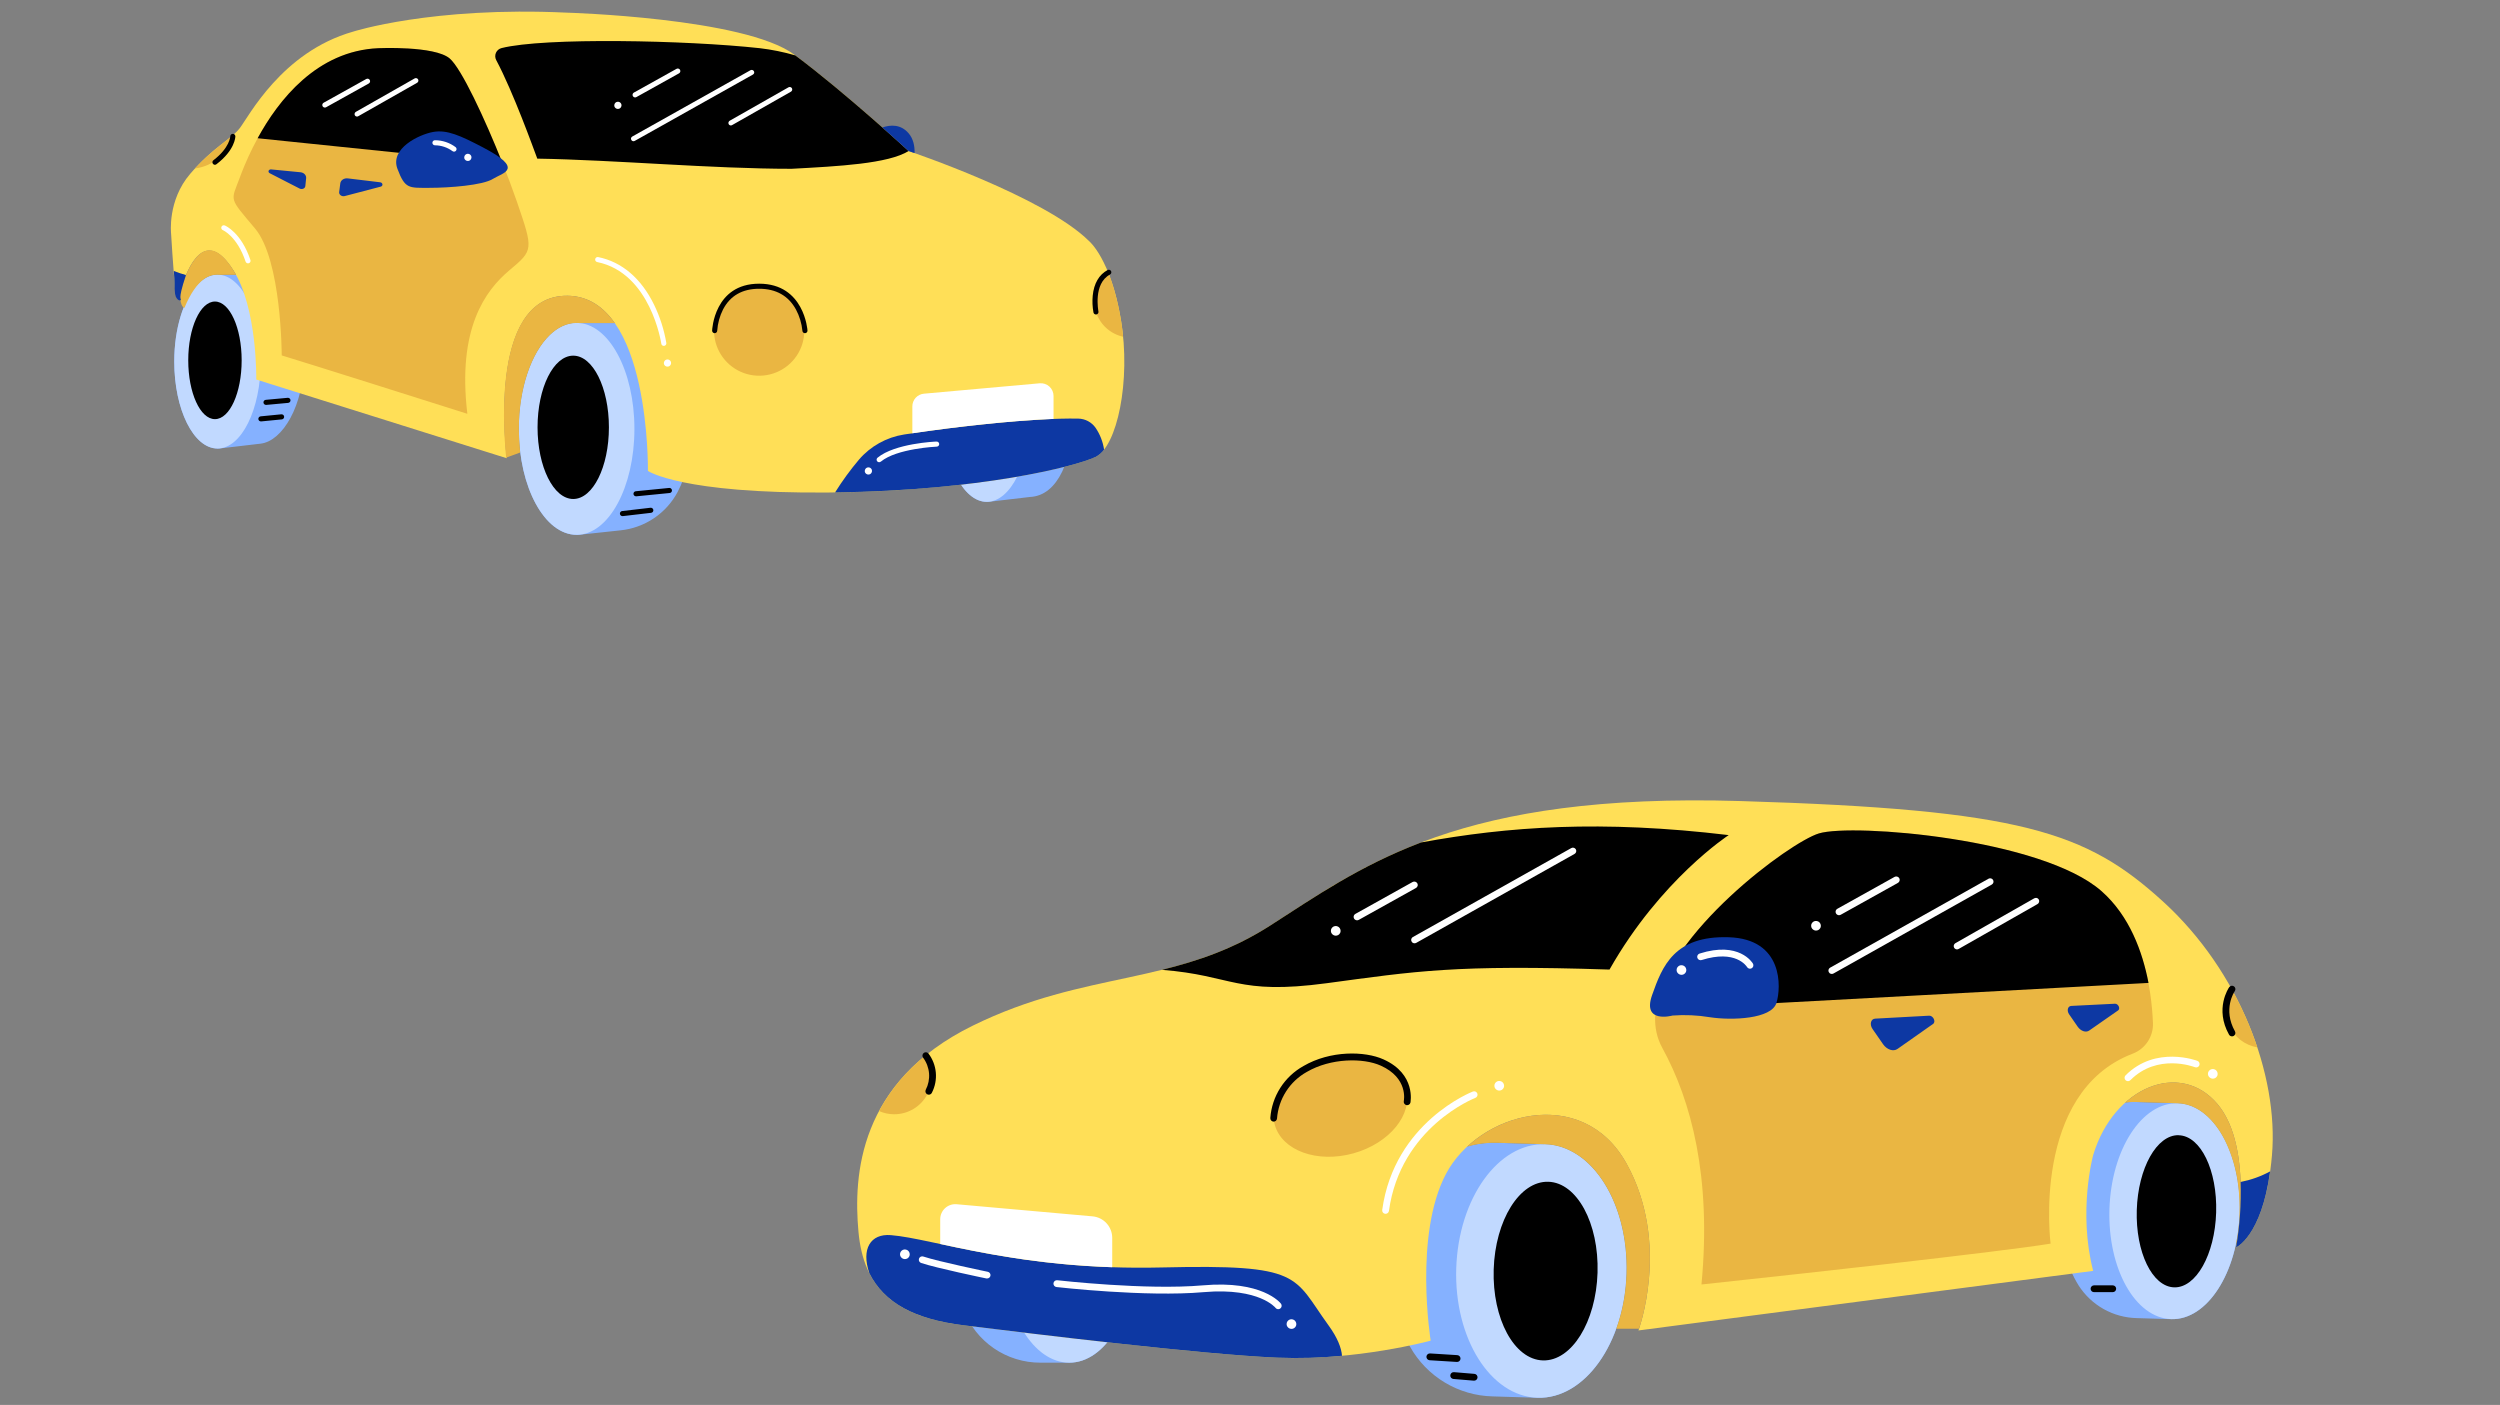 <svg width="484" height="272" viewBox="0 0 484 272" fill="none" xmlns="http://www.w3.org/2000/svg">
<rect x="0" y="0" width="484" height="272" fill="#808080" stroke="none"/>
<g clip-path="url(#clip0_5388_26920)">
<path d="M314.886 246.569C314.47 260.123 306.758 270.883 297.659 270.606L288.954 270.342C285.69 270.261 282.504 269.333 279.706 267.65C276.909 265.967 274.597 263.587 272.996 260.743C270.434 255.968 269.194 250.595 269.406 245.181C269.587 239.249 271.054 234.072 273.468 230.048C275.167 227.258 277.58 224.971 280.458 223.423C283.336 221.875 286.575 221.122 289.841 221.243L299.155 221.526C308.255 221.803 315.298 233.014 314.886 246.569ZM421.622 213.594L413.442 213.343C411.466 213.265 409.507 213.736 407.784 214.704C402.72 217.618 399.093 224.677 398.813 233.818C398.628 239.875 400.062 245.115 402.439 248.895C403.655 250.781 405.315 252.341 407.273 253.438C409.231 254.534 411.428 255.135 413.673 255.186L420.343 255.387C427.299 255.602 433.224 246.417 433.577 234.876C433.93 223.335 428.579 213.805 421.622 213.594ZM207.009 222.004H197.428C190.467 222.004 184.826 231.363 184.826 242.911C184.826 247.03 185.436 250.622 186.574 253.631C187.726 256.635 189.765 259.217 192.421 261.036C195.076 262.855 198.221 263.823 201.44 263.814H207.009C213.969 263.814 219.61 254.455 219.61 242.911C219.61 231.366 213.969 222.004 207.009 222.004V222.004Z" fill="#85B1FF"/>
<path d="M314.886 246.568C314.47 260.123 306.759 270.882 297.659 270.606C288.559 270.329 281.503 259.117 281.928 245.56C282.354 232.002 290.056 221.246 299.156 221.522C308.255 221.799 315.298 233.014 314.886 246.568ZM421.622 213.594C414.665 213.379 408.74 222.564 408.387 234.101C408.035 245.639 413.389 255.169 420.349 255.38C427.309 255.591 433.231 246.41 433.584 234.869C433.936 223.328 428.579 213.804 421.622 213.594ZM207.009 222.004C200.046 222.004 194.404 231.363 194.404 242.91C194.404 254.458 200.046 263.814 207.009 263.814C213.972 263.814 219.61 254.454 219.61 242.91C219.61 231.366 213.969 222.004 207.009 222.004V222.004Z" fill="#C1D9FF"/>
<path d="M309.284 246.388C308.99 255.945 304.256 263.544 298.703 263.376C293.151 263.208 288.888 255.325 289.178 245.775C289.468 236.225 294.206 228.618 299.758 228.79C305.311 228.961 309.574 236.837 309.284 246.388ZM421.813 219.773C417.569 219.645 413.926 226.134 413.679 234.274C413.431 242.413 416.669 249.103 420.912 249.232C425.156 249.36 428.799 242.875 429.046 234.732C429.294 226.588 426.056 219.905 421.813 219.787V219.773Z" fill="black"/>
<path d="M405.236 246.041L317.204 257.575C317.204 257.575 323.469 240.768 314.896 225.279C306.324 209.791 286.212 215.393 279.947 227.257C273.683 239.12 276.98 259.552 276.98 259.552C276.98 259.552 262.473 263.507 247.306 262.848C232.14 262.189 200.158 258.234 186.64 256.586C173.122 254.939 167.188 249.336 166.198 238.461C165.209 227.586 166.198 209.461 188.289 198.586C210.379 187.711 227.524 191.006 245.988 179.142C264.451 167.279 282.585 153.438 336.987 155.085C391.388 156.733 403.917 161.017 418.754 174.529C433.591 188.04 441.174 208.143 439.855 223.632C438.536 239.12 432.902 241.496 432.902 241.496C432.902 241.496 436.558 222.313 429.305 213.745C422.051 205.177 409.193 210.45 405.236 223.632C405.236 223.632 402.269 234.507 405.236 246.041Z" fill="#FFDF57"/>
<path d="M317.33 257.212L317.205 257.245H312.918C313.588 255.38 314.091 253.459 314.419 251.504C314.964 248.238 315.065 244.912 314.719 241.618C314.593 240.438 314.407 239.266 314.161 238.105C313.924 236.991 313.627 235.891 313.271 234.809C312.931 233.779 312.533 232.769 312.078 231.784C311.929 231.455 311.774 231.152 311.616 230.842C310.863 229.364 309.946 227.976 308.883 226.703C308.678 226.459 308.471 226.225 308.26 225.997C306.868 224.466 305.166 223.249 303.268 222.425C303.007 222.313 302.744 222.214 302.48 222.125C301.683 221.855 300.858 221.673 300.02 221.585C299.74 221.555 299.457 221.535 299.173 221.525L289.859 221.242C287.905 221.184 285.954 221.429 284.076 221.97C292.546 214.12 307.752 212.341 314.913 225.266C322.737 239.443 318.167 254.718 317.33 257.212ZM433.341 238.049C433.226 238.994 433.072 239.915 432.879 240.814L433.097 240.32C433.756 236.035 435.48 221.038 429.305 213.745C424.419 207.971 416.987 208.472 411.448 213.458C412.103 213.363 412.765 213.324 413.426 213.343L421.606 213.593C424 213.666 426.199 214.839 428.045 216.816C428.746 217.574 429.371 218.399 429.912 219.278C430.195 219.735 430.466 220.216 430.723 220.721C432.096 223.522 432.978 226.537 433.331 229.636C433.37 229.965 433.407 230.295 433.44 230.651C433.534 231.674 433.582 232.722 433.585 233.795C433.585 234.15 433.585 234.51 433.568 234.869C433.546 235.954 433.47 237.014 433.341 238.049V238.049ZM256.994 205.19C249.974 207.134 245.411 212.769 246.799 217.765C248.187 222.761 255.002 225.236 262.018 223.288C269.034 221.341 273.601 215.709 272.213 210.713C270.825 205.717 264.01 203.242 256.994 205.19ZM170.182 215.096C171.107 215.51 172.109 215.724 173.123 215.722C174.442 215.722 175.736 215.363 176.866 214.683C177.996 214.003 178.919 213.028 179.535 211.863C180.152 210.697 180.439 209.386 180.366 208.07C180.293 206.753 179.862 205.482 179.12 204.392C175.456 207.329 172.417 210.968 170.182 215.096V215.096ZM432.144 191.642C431.482 192.65 431.083 193.807 430.982 195.009C430.881 196.21 431.081 197.418 431.565 198.523C432.048 199.627 432.8 200.594 433.751 201.335C434.702 202.076 435.824 202.569 437.014 202.767C435.729 198.92 434.099 195.196 432.144 191.642V191.642ZM412.882 203.993C414.08 203.538 415.104 202.718 415.809 201.648C416.515 200.579 416.866 199.315 416.812 198.035C416.542 191.444 414.874 179.623 406.885 172.551C395.345 162.335 358.748 159.369 352.154 161.346C345.559 163.324 313.416 187.552 321.821 202.87C327.426 213.086 331.382 227.915 329.404 248.677C387.762 242.415 396.994 240.768 396.994 240.768C396.994 240.768 393.202 211.507 412.882 203.993Z" fill="#EAB642"/>
<path d="M311.599 187.71C281.596 186.722 274.012 188.04 256.868 190.347C239.373 192.7 238.734 188.831 224.945 187.763C232.001 186.017 238.898 183.697 245.987 179.142C254.56 173.639 263.05 167.71 275.127 163.1C291.942 160.018 309.95 158.71 334.678 161.676C334.678 161.676 321.49 170.244 311.599 187.71ZM406.884 172.551C395.345 162.335 358.747 159.369 352.153 161.346C346.548 163.024 322.516 180.764 320.56 195.455L415.951 190.294C414.791 184.26 412.278 177.326 406.884 172.551Z" fill="black"/>
<path d="M364.554 202.148L362.517 199.205C361.904 198.318 362.187 197.25 363.034 197.208L373.489 196.637C374.277 196.608 374.841 197.811 374.248 198.229L367.344 203.08C366.546 203.637 365.299 203.222 364.554 202.148ZM402.227 198.75L400.578 196.364C400.087 195.642 400.311 194.779 401.003 194.746L409.464 194.321C410.103 194.298 410.555 195.276 410.074 195.609L404.469 199.514C403.836 199.966 402.827 199.623 402.227 198.75Z" fill="#0D38A3"/>
<path d="M259.813 262.481C255.657 262.886 251.479 263.008 247.307 262.847C232.14 262.188 200.159 258.233 186.641 256.586C176.964 255.406 171.174 252.199 168.302 246.482C166.7 241.799 168.527 238.803 172.463 239.12C180.706 239.779 197.521 246.04 224.887 245.381C252.252 244.722 250.274 247.029 257.198 256.586C258.952 259.001 259.691 260.942 259.813 262.481ZM433.789 228.828C433.916 233.069 433.619 237.313 432.902 241.496C432.902 241.496 437.752 239.446 439.496 226.781C437.709 227.749 435.784 228.439 433.789 228.828V228.828Z" fill="#0D38A3"/>
<path d="M215.326 245.332V239.653C215.327 238.608 214.935 237.6 214.229 236.828C213.523 236.056 212.553 235.577 211.511 235.485L185.2 233.138C184.797 233.103 184.391 233.151 184.008 233.281C183.625 233.411 183.272 233.619 182.974 233.892C182.675 234.165 182.437 234.497 182.273 234.867C182.11 235.237 182.026 235.637 182.025 236.042V240.837C189.879 242.524 200.845 244.831 215.326 245.332Z" fill="white"/>
<path d="M323.8 196.608C323.8 196.608 317.865 198.256 319.843 192.653C321.821 187.051 324.129 181.119 334.68 181.449C345.231 181.778 344.878 191.118 343.912 194.192C342.946 197.267 335.339 197.597 331.053 196.938C328.657 196.539 326.222 196.429 323.8 196.608V196.608Z" fill="#0D38A3"/>
<path d="M354.297 187.351L384.979 170.119C385.053 170.077 385.135 170.05 385.219 170.04C385.303 170.03 385.389 170.036 385.471 170.06C385.636 170.107 385.777 170.217 385.863 170.366C385.945 170.515 385.966 170.69 385.922 170.854C385.875 171.021 385.764 171.163 385.612 171.249L354.95 188.478C354.877 188.52 354.796 188.546 354.712 188.554C354.541 188.572 354.37 188.526 354.231 188.425C354.165 188.368 354.111 188.299 354.073 188.221C354.016 188.133 353.986 188.029 353.987 187.924C353.983 187.819 354.005 187.715 354.053 187.621C354.107 187.51 354.192 187.416 354.297 187.351V187.351Z" fill="white"/>
<path d="M378.324 182.846C378.252 182.971 378.224 183.116 378.245 183.258C378.267 183.401 378.335 183.534 378.44 183.634C378.546 183.729 378.68 183.789 378.822 183.805C378.967 183.816 379.111 183.778 379.231 183.697L394.467 175.026C394.541 174.983 394.607 174.924 394.658 174.855C394.76 174.719 394.806 174.549 394.787 174.38C394.777 174.295 394.75 174.214 394.707 174.14C394.665 174.067 394.609 174.003 394.542 173.952C394.474 173.902 394.397 173.864 394.315 173.84C394.231 173.822 394.145 173.822 394.061 173.84C393.978 173.849 393.897 173.875 393.824 173.916L378.588 182.586C378.479 182.648 378.387 182.738 378.324 182.846V182.846Z" fill="white"/>
<path d="M355.437 176.222C355.373 176.35 355.352 176.494 355.378 176.634C355.4 176.776 355.47 176.906 355.575 177.003C355.681 177.099 355.813 177.161 355.955 177.181C356.096 177.197 356.239 177.169 356.363 177.099L367.425 170.933C367.504 170.892 367.575 170.835 367.631 170.766C367.688 170.697 367.73 170.617 367.755 170.531C367.781 170.449 367.788 170.362 367.775 170.277C367.768 170.189 367.741 170.103 367.695 170.027C367.654 169.949 367.595 169.881 367.524 169.829C367.456 169.775 367.379 169.733 367.297 169.707C367.212 169.682 367.124 169.674 367.036 169.684C366.948 169.695 366.863 169.723 366.785 169.767L355.727 175.932C355.603 175.997 355.502 176.098 355.437 176.222V176.222Z" fill="white"/>
<path d="M273.517 181.419L304.2 164.187C304.274 164.145 304.355 164.118 304.44 164.108C304.524 164.098 304.61 164.105 304.691 164.128C304.857 164.175 304.998 164.285 305.084 164.434C305.166 164.583 305.187 164.758 305.143 164.922C305.096 165.09 304.984 165.232 304.833 165.318L274.17 182.546C274.097 182.588 274.016 182.614 273.933 182.622C273.762 182.641 273.59 182.595 273.452 182.494C273.386 182.437 273.332 182.367 273.293 182.289C273.236 182.201 273.206 182.098 273.208 181.993C273.203 181.888 273.226 181.783 273.273 181.69C273.328 181.578 273.412 181.485 273.517 181.419V181.419Z" fill="white"/>
<path d="M262.13 177.211C262.067 177.338 262.046 177.482 262.071 177.623C262.093 177.764 262.163 177.895 262.269 177.992C262.374 178.088 262.507 178.15 262.648 178.17C262.79 178.186 262.933 178.157 263.057 178.087L274.118 171.921C274.198 171.88 274.268 171.823 274.325 171.754C274.381 171.685 274.423 171.605 274.448 171.519C274.474 171.437 274.481 171.351 274.468 171.266C274.461 171.177 274.434 171.091 274.389 171.015C274.347 170.937 274.289 170.87 274.217 170.817C274.15 170.763 274.073 170.722 273.99 170.696C273.906 170.67 273.817 170.662 273.729 170.672C273.641 170.683 273.556 170.711 273.479 170.755L262.42 176.921C262.296 176.985 262.195 177.087 262.13 177.211Z" fill="white"/>
<path d="M352.459 178.921C352.377 178.688 352.207 178.496 351.984 178.388C351.817 178.306 351.63 178.275 351.447 178.299C351.262 178.322 351.089 178.401 350.952 178.526C350.813 178.647 350.713 178.806 350.665 178.984C350.619 179.165 350.626 179.355 350.685 179.531C350.749 179.707 350.864 179.859 351.015 179.969C351.162 180.083 351.34 180.15 351.526 180.161C351.709 180.17 351.892 180.128 352.053 180.039C352.212 179.943 352.341 179.805 352.426 179.64C352.478 179.528 352.508 179.407 352.514 179.284C352.519 179.161 352.501 179.038 352.459 178.921V178.921Z" fill="white"/>
<path d="M259.482 179.91C259.401 179.676 259.23 179.484 259.007 179.376C258.841 179.294 258.654 179.263 258.47 179.287C258.286 179.31 258.113 179.39 257.975 179.514C257.836 179.635 257.736 179.794 257.689 179.972C257.642 180.153 257.649 180.343 257.708 180.519C257.773 180.695 257.887 180.847 258.038 180.958C258.185 181.071 258.363 181.138 258.549 181.149C258.733 181.158 258.916 181.116 259.077 181.027C259.236 180.932 259.365 180.793 259.449 180.628C259.502 180.516 259.532 180.396 259.537 180.272C259.543 180.149 259.524 180.026 259.482 179.91Z" fill="white"/>
<path d="M326.412 187.49C326.33 187.256 326.16 187.064 325.937 186.956C325.77 186.874 325.584 186.844 325.4 186.867C325.215 186.89 325.043 186.97 324.905 187.094C324.766 187.215 324.666 187.375 324.618 187.552C324.572 187.733 324.579 187.923 324.638 188.099C324.702 188.275 324.817 188.427 324.968 188.538C325.115 188.651 325.293 188.718 325.479 188.729C325.662 188.738 325.845 188.696 326.006 188.607C326.165 188.512 326.295 188.373 326.379 188.208C326.431 188.097 326.461 187.976 326.467 187.852C326.472 187.729 326.454 187.606 326.412 187.49V187.49Z" fill="white"/>
<path d="M291.134 209.899C291.053 209.665 290.882 209.473 290.66 209.365C290.493 209.284 290.306 209.253 290.122 209.276C289.938 209.299 289.765 209.379 289.628 209.504C289.489 209.624 289.389 209.784 289.341 209.962C289.295 210.142 289.301 210.332 289.361 210.509C289.425 210.684 289.54 210.837 289.69 210.947C289.838 211.061 290.016 211.127 290.201 211.138C290.385 211.147 290.568 211.105 290.729 211.016C290.888 210.921 291.017 210.783 291.101 210.617C291.154 210.506 291.184 210.385 291.19 210.262C291.195 210.138 291.176 210.015 291.134 209.899V209.899Z" fill="white"/>
<path d="M429.281 207.592C429.199 207.359 429.029 207.167 428.806 207.059C428.64 206.977 428.453 206.946 428.269 206.97C428.084 206.993 427.912 207.072 427.774 207.197C427.635 207.318 427.535 207.477 427.487 207.655C427.441 207.835 427.448 208.025 427.507 208.202C427.571 208.377 427.686 208.53 427.837 208.64C427.984 208.754 428.162 208.821 428.348 208.831C428.532 208.841 428.714 208.798 428.875 208.71C429.035 208.614 429.164 208.476 429.248 208.311C429.3 208.199 429.33 208.078 429.336 207.955C429.342 207.832 429.323 207.708 429.281 207.592Z" fill="white"/>
<path d="M250.91 256.036C250.828 255.802 250.658 255.61 250.435 255.502C250.269 255.42 250.082 255.389 249.898 255.413C249.713 255.436 249.541 255.515 249.403 255.64C249.264 255.761 249.164 255.92 249.116 256.098C249.07 256.279 249.077 256.469 249.136 256.645C249.2 256.821 249.315 256.973 249.466 257.084C249.613 257.197 249.791 257.264 249.977 257.275C250.161 257.284 250.343 257.242 250.504 257.153C250.663 257.057 250.793 256.919 250.877 256.754C250.929 256.642 250.959 256.521 250.965 256.398C250.971 256.275 250.952 256.152 250.91 256.036V256.036Z" fill="white"/>
<path d="M176.066 242.524C175.985 242.29 175.814 242.098 175.591 241.99C175.425 241.909 175.238 241.878 175.054 241.901C174.87 241.924 174.697 242.004 174.559 242.129C174.42 242.249 174.32 242.409 174.273 242.587C174.226 242.767 174.233 242.957 174.292 243.134C174.357 243.309 174.471 243.462 174.622 243.572C174.769 243.686 174.947 243.752 175.133 243.763C175.317 243.772 175.499 243.73 175.661 243.641C175.82 243.546 175.949 243.408 176.033 243.242C176.086 243.131 176.115 243.01 176.121 242.886C176.127 242.763 176.108 242.64 176.066 242.524Z" fill="white"/>
<path d="M339.13 187.454C339.281 187.366 339.39 187.221 339.435 187.053C339.479 186.884 339.455 186.705 339.368 186.554C339.262 186.373 336.707 182.171 329.035 184.61C328.952 184.636 328.876 184.678 328.809 184.734C328.743 184.79 328.689 184.859 328.649 184.936C328.61 185.013 328.586 185.097 328.578 185.183C328.571 185.269 328.581 185.356 328.608 185.438C328.634 185.521 328.676 185.597 328.732 185.663C328.788 185.729 328.857 185.784 328.934 185.823C329.011 185.863 329.095 185.887 329.181 185.894C329.267 185.901 329.354 185.892 329.437 185.865C336.031 183.769 338.138 187.071 338.23 187.223C338.319 187.372 338.464 187.48 338.633 187.524C338.801 187.567 338.98 187.542 339.13 187.454V187.454Z" fill="white"/>
<path d="M247.873 253.317C248.012 253.211 248.102 253.054 248.125 252.881C248.148 252.708 248.101 252.533 247.995 252.394C247.85 252.206 244.345 247.837 232.905 248.842C221.892 249.814 204.856 247.876 204.685 247.853C204.598 247.843 204.511 247.85 204.427 247.874C204.343 247.898 204.265 247.938 204.196 247.992C204.128 248.047 204.071 248.114 204.029 248.19C203.987 248.266 203.96 248.35 203.95 248.436C203.94 248.523 203.947 248.611 203.971 248.694C203.995 248.778 204.035 248.856 204.089 248.925C204.143 248.993 204.21 249.05 204.287 249.092C204.363 249.134 204.447 249.161 204.533 249.171C204.705 249.191 221.876 251.148 233.023 250.16C238.595 249.669 242.093 250.529 244.045 251.336C246.126 252.196 246.934 253.182 246.95 253.205C247.012 253.284 247.091 253.348 247.181 253.392C247.271 253.436 247.371 253.459 247.471 253.459C247.617 253.457 247.759 253.407 247.873 253.317V253.317Z" fill="white"/>
<path d="M191.75 246.996C191.785 246.826 191.751 246.648 191.655 246.502C191.559 246.356 191.409 246.254 191.239 246.219C191.143 246.199 181.677 244.241 178.782 243.273C178.699 243.24 178.61 243.224 178.52 243.227C178.431 243.23 178.342 243.251 178.261 243.288C178.18 243.326 178.107 243.38 178.048 243.447C177.988 243.514 177.943 243.593 177.915 243.678C177.886 243.763 177.876 243.853 177.883 243.942C177.891 244.031 177.917 244.118 177.959 244.197C178.001 244.276 178.059 244.345 178.13 244.401C178.2 244.457 178.28 244.498 178.367 244.522C181.334 245.51 190.566 247.428 190.968 247.511C191.013 247.514 191.059 247.514 191.104 247.511C191.254 247.511 191.4 247.461 191.517 247.367C191.635 247.274 191.717 247.143 191.75 246.996Z" fill="white"/>
<path d="M268.901 234.431C271.127 218.227 285.482 212.602 285.627 212.549C285.708 212.518 285.783 212.472 285.846 212.412C285.909 212.353 285.959 212.282 285.995 212.203C286.03 212.124 286.05 212.039 286.053 211.952C286.055 211.866 286.041 211.78 286.01 211.699C285.979 211.618 285.933 211.544 285.873 211.481C285.814 211.418 285.743 211.367 285.664 211.331C285.585 211.296 285.5 211.276 285.413 211.274C285.327 211.271 285.24 211.286 285.159 211.316C285.008 211.372 269.93 217.248 267.596 234.253C267.572 234.426 267.619 234.601 267.724 234.74C267.83 234.879 267.987 234.971 268.16 234.994H268.249C268.407 234.995 268.56 234.938 268.68 234.834C268.8 234.731 268.878 234.588 268.901 234.431Z" fill="white"/>
<path d="M412.46 209.101C417.679 203.884 424.636 206.494 424.943 206.613C425.106 206.677 425.287 206.673 425.448 206.603C425.608 206.533 425.734 206.402 425.798 206.239C425.862 206.076 425.858 205.894 425.788 205.734C425.718 205.574 425.587 205.448 425.424 205.384C425.345 205.354 417.369 202.329 411.53 208.168C411.464 208.228 411.41 208.301 411.373 208.382C411.336 208.463 411.315 208.551 411.313 208.64C411.31 208.73 411.326 208.818 411.359 208.901C411.392 208.984 411.442 209.06 411.505 209.123C411.568 209.186 411.643 209.236 411.726 209.269C411.809 209.302 411.898 209.319 411.987 209.317C412.076 209.315 412.164 209.294 412.246 209.257C412.327 209.22 412.4 209.167 412.46 209.101V209.101Z" fill="white"/>
<path d="M179.816 211.933C179.717 211.933 179.619 211.91 179.529 211.867C179.372 211.791 179.251 211.655 179.194 211.49C179.136 211.325 179.147 211.144 179.223 210.987C179.73 210.009 179.952 208.907 179.863 207.809C179.774 206.71 179.377 205.659 178.718 204.775C178.615 204.64 178.567 204.471 178.586 204.302C178.604 204.133 178.687 203.978 178.817 203.869C178.947 203.76 179.115 203.705 179.284 203.716C179.454 203.727 179.612 203.803 179.727 203.928C180.551 205.006 181.053 206.294 181.174 207.645C181.295 208.996 181.03 210.354 180.41 211.56C180.356 211.672 180.271 211.766 180.166 211.832C180.061 211.898 179.94 211.933 179.816 211.933Z" fill="black"/>
<path d="M247.23 216.553C247.37 214.688 247.971 212.886 248.978 211.31C249.986 209.733 251.369 208.431 253.004 207.52C257.646 204.818 263.923 204.778 267.313 206.304C272.654 208.71 271.81 213.011 271.77 213.198C271.743 213.365 271.781 213.535 271.876 213.674C271.97 213.813 272.115 213.911 272.279 213.948C272.444 213.984 272.616 213.956 272.76 213.869C272.905 213.783 273.011 213.644 273.056 213.482C273.056 213.426 274.204 207.959 267.853 205.101C264.227 203.454 257.537 203.355 252.357 206.38C250.538 207.392 248.998 208.84 247.877 210.594C246.756 212.348 246.089 214.352 245.935 216.428C245.926 216.514 245.935 216.601 245.961 216.684C245.987 216.767 246.028 216.844 246.084 216.911C246.139 216.978 246.207 217.033 246.284 217.073C246.361 217.114 246.445 217.138 246.531 217.146H246.591C246.751 217.142 246.905 217.08 247.023 216.971C247.14 216.861 247.214 216.713 247.23 216.553Z" fill="black"/>
<path d="M432.437 200.56C432.512 200.518 432.579 200.461 432.632 200.392C432.686 200.324 432.726 200.246 432.749 200.162C432.772 200.079 432.779 199.991 432.768 199.905C432.758 199.819 432.73 199.736 432.687 199.66C430.297 195.403 432.555 192.018 432.658 191.873C432.757 191.729 432.796 191.552 432.765 191.38C432.733 191.208 432.635 191.055 432.491 190.955C432.347 190.856 432.17 190.817 431.998 190.848C431.825 190.88 431.673 190.978 431.573 191.122C431.454 191.29 428.731 195.307 431.54 200.306C431.598 200.407 431.682 200.49 431.782 200.548C431.883 200.606 431.997 200.636 432.114 200.636C432.226 200.639 432.337 200.612 432.437 200.56V200.56Z" fill="black"/>
<path d="M282.752 263.053C282.757 262.966 282.745 262.879 282.717 262.797C282.689 262.715 282.644 262.64 282.587 262.575C282.529 262.51 282.459 262.457 282.381 262.419C282.303 262.381 282.218 262.359 282.132 262.354L276.856 262.025C276.682 262.014 276.51 262.074 276.379 262.19C276.247 262.306 276.168 262.469 276.157 262.644C276.147 262.819 276.206 262.991 276.323 263.122C276.439 263.253 276.602 263.332 276.777 263.343L282.053 263.672H282.092C282.26 263.673 282.422 263.609 282.545 263.494C282.668 263.378 282.742 263.221 282.752 263.053V263.053Z" fill="black"/>
<path d="M286.048 266.691C286.062 266.517 286.007 266.345 285.895 266.211C285.783 266.078 285.622 265.994 285.448 265.979L281.491 265.65C281.316 265.635 281.143 265.69 281.009 265.803C280.874 265.916 280.791 266.078 280.776 266.253C280.761 266.428 280.816 266.601 280.929 266.735C281.042 266.87 281.204 266.953 281.379 266.968L285.336 267.298H285.392C285.557 267.297 285.717 267.235 285.838 267.122C285.96 267.01 286.035 266.856 286.048 266.691Z" fill="black"/>
<path d="M409.688 249.502C409.688 249.327 409.618 249.159 409.495 249.036C409.371 248.912 409.203 248.843 409.028 248.843H405.402C405.227 248.843 405.059 248.912 404.935 249.036C404.812 249.159 404.742 249.327 404.742 249.502C404.742 249.677 404.812 249.844 404.935 249.968C405.059 250.092 405.227 250.161 405.402 250.161H409.028C409.203 250.161 409.371 250.092 409.495 249.968C409.618 249.844 409.688 249.677 409.688 249.502Z" fill="black"/>
<path d="M58.848 69.533C58.848 78.565 54.663 85.398 50.478 85.889L42.108 86.872V86.831C37.485 86.831 33.738 79.298 33.738 70.002C33.738 63.541 35.55 57.93 38.206 55.111C39.371 53.882 40.7 53.174 42.108 53.174C42.248 53.174 42.388 53.181 42.527 53.196H50.067C50.203 53.181 50.341 53.174 50.478 53.174C55.101 53.179 58.848 60.501 58.848 69.533ZM199.412 63.501C199.275 63.501 199.137 63.509 199.001 63.523H191.461C191.322 63.509 191.182 63.501 191.042 63.501C189.634 63.501 188.305 64.202 187.14 65.438C184.484 68.257 182.672 73.868 182.672 80.33C182.672 89.625 186.419 97.158 191.042 97.158V97.195L199.412 96.212C204.828 95.966 207.782 88.888 207.782 79.856C207.782 70.823 204.035 63.501 199.412 63.501ZM122.823 62.518C122.638 62.518 122.456 62.518 122.274 62.545H112.196C112.011 62.528 111.824 62.518 111.637 62.518C109.754 62.518 107.979 63.371 106.423 64.878C102.871 68.319 100.451 75.154 100.451 83.031C100.451 94.359 105.458 103.541 111.637 103.541V103.585L120.11 102.676C122.437 102.44 124.67 101.633 126.609 100.326C128.548 99.019 130.133 97.254 131.222 95.187C132.946 91.842 134.007 87.499 134.007 82.453C134.009 71.442 129.007 62.518 122.823 62.518Z" fill="#85B1FF"/>
<path d="M199.412 80.33C199.412 89.625 195.665 97.158 191.042 97.158C186.419 97.158 182.672 89.625 182.672 80.33C182.672 73.868 184.484 68.257 187.14 65.438C188.305 64.209 189.634 63.501 191.042 63.501C195.665 63.501 199.412 71.037 199.412 80.33ZM42.108 53.179C40.7 53.179 39.371 53.879 38.206 55.115C35.55 57.934 33.738 63.546 33.738 70.007C33.738 79.302 37.485 86.836 42.108 86.836C46.731 86.836 50.478 79.302 50.478 70.007C50.478 60.712 46.731 53.179 42.108 53.179ZM111.637 62.518C109.754 62.518 107.979 63.371 106.423 64.878C102.871 68.319 100.451 75.154 100.451 83.031C100.451 94.359 105.458 103.541 111.637 103.541C117.816 103.541 122.823 94.359 122.823 83.031C122.823 71.703 117.816 62.518 111.637 62.518Z" fill="#C1D9FF"/>
<path d="M46.785 69.761C46.785 76.048 44.471 81.146 41.615 81.146C38.759 81.146 36.445 76.048 36.445 69.761C36.445 63.474 38.759 58.377 41.615 58.377C44.471 58.377 46.785 63.482 46.785 69.761ZM110.979 68.855C107.163 68.855 104.069 75.065 104.069 82.729C104.069 90.392 107.163 96.605 110.979 96.605C114.794 96.605 117.886 90.392 117.886 82.729C117.886 75.065 114.794 68.855 110.979 68.855Z" fill="black"/>
<path d="M49.616 73.478C49.616 73.478 49.862 59.715 45.185 52.341C40.508 44.968 37.061 49.392 35.092 55.782C33.861 57.748 33.984 57.134 33.984 57.134C33.984 57.134 33.368 49.638 33.122 45.214C33.122 45.214 32.384 38.823 36.815 33.662C41.246 28.501 44.692 27.026 46.416 24.814C48.139 22.602 54.539 10.067 68.325 6.135C68.325 6.135 83.588 1.219 109.682 2.448C109.682 2.448 144.146 3.431 153.746 10.559C163.347 17.686 175.902 29.238 175.902 29.238C175.902 29.238 202.242 38.086 210.858 46.688C210.858 46.688 215.043 50.129 217.013 61.926C218.982 73.724 216.274 86.504 212.089 88.471C207.904 90.437 188.949 95.106 160.393 95.352C131.837 95.598 125.437 91.174 125.437 91.174C125.437 91.174 125.929 57.502 109.928 57.257C93.927 57.011 98.112 88.716 98.112 88.716L49.616 73.478Z" fill="#FFDF57"/>
<path d="M73.249 9.33C73.249 9.33 84.08 8.839 87.034 11.296C89.989 13.754 96.881 29.73 100.082 39.069C103.282 48.409 103.282 48.409 98.605 52.341C93.927 56.274 88.511 63.647 90.481 80.114C59.463 70.283 54.54 68.808 54.54 68.808C54.54 68.808 54.54 50.375 49.37 44.231C44.201 38.086 44.693 39.069 46.416 34.4C48.139 29.73 56.017 10.068 73.249 9.33ZM45.692 53.202C45.53 52.907 45.358 52.619 45.185 52.341C40.385 44.599 36.938 49.761 34.969 56.151C34.797 56.426 34.723 59.346 35.708 59.592C38.169 53.693 40.7 53.179 42.108 53.179C42.248 53.179 42.388 53.187 42.527 53.202H45.692ZM97.989 88.594C97.989 88.594 100.601 87.662 100.697 87.611C100.697 87.611 100.451 84.629 100.451 83.032C100.451 75.167 102.871 68.317 106.423 64.879C107.979 63.372 109.754 62.519 111.637 62.519C111.824 62.519 112.011 62.519 112.196 62.546H119.02C116.824 59.417 113.88 57.316 109.928 57.257C95.87 57.041 97.251 81.22 97.989 88.594ZM211.844 58.24C211.844 59.862 212.398 61.436 213.416 62.701C214.433 63.967 215.852 64.847 217.439 65.198C217.336 64.104 217.193 63.011 217.013 61.927C216.351 57.96 215.438 54.942 214.52 52.678C213.684 53.345 213.009 54.191 212.546 55.154C212.082 56.117 211.843 57.172 211.844 58.24V58.24ZM146.977 55.291C145.249 55.291 143.559 55.802 142.122 56.761C140.685 57.72 139.565 59.083 138.903 60.677C138.242 62.271 138.069 64.025 138.406 65.718C138.743 67.41 139.576 68.965 140.798 70.185C142.02 71.406 143.577 72.237 145.272 72.573C146.968 72.91 148.725 72.737 150.322 72.077C151.918 71.416 153.283 70.298 154.244 68.863C155.204 67.428 155.716 65.741 155.716 64.016C155.716 61.702 154.796 59.483 153.157 57.846C151.518 56.21 149.295 55.291 146.977 55.291V55.291ZM37.748 32.613C39.498 32.4 41.141 31.664 42.464 30.502C43.788 29.34 44.728 27.807 45.163 26.102C43.428 27.623 40.862 29.231 37.748 32.613Z" fill="#EAB642"/>
<path d="M73.249 9.33C73.249 9.33 84.08 8.838 87.034 11.296C89.294 13.176 93.863 22.973 97.317 31.656L49.877 26.763C53.909 19.375 61.349 9.838 73.249 9.33ZM153.971 10.726C151.723 10.071 149.425 9.604 147.1 9.33C132.861 7.774 105.357 7.223 97.103 9.308C96.864 9.367 96.642 9.479 96.454 9.637C96.266 9.794 96.116 9.992 96.016 10.216C95.916 10.44 95.869 10.684 95.878 10.929C95.886 11.174 95.951 11.414 96.066 11.63C99.357 17.809 103.281 28.746 104.02 30.712C119.036 30.958 137.745 32.679 153.254 32.679C162.363 32.187 171.963 31.695 175.902 29.238C175.902 29.238 163.542 17.863 153.971 10.726V10.726Z" fill="black"/>
<path d="M34.098 57.632V57.748C34.098 57.748 34.071 57.745 34.098 57.632ZM33.891 56.929C33.943 57.438 34.477 58.362 34.969 58.116C35.215 57.625 34.231 58.608 36.003 53.245C35.205 53.03 34.42 52.768 33.652 52.461C33.827 54.582 33.768 55.74 33.891 56.929V56.929ZM213.749 87.042C213.525 85.526 212.96 84.08 212.097 82.812C211.719 82.277 211.22 81.838 210.641 81.53C210.061 81.223 209.418 81.056 208.762 81.042C199.848 80.88 184.932 82.593 175.051 84.117C171.647 84.646 168.544 86.37 166.3 88.979C164.606 90.985 163.058 93.11 161.669 95.337C189.514 94.966 207.967 90.407 212.09 88.47C212.747 88.13 213.316 87.641 213.749 87.042V87.042Z" fill="#0D38A3"/>
<path d="M203.966 81.104V76.662C203.967 76.32 203.897 75.981 203.759 75.667C203.622 75.353 203.42 75.071 203.167 74.84C202.913 74.608 202.615 74.432 202.289 74.323C201.964 74.213 201.619 74.173 201.278 74.205L178.876 76.218C178.261 76.272 177.69 76.555 177.274 77.01C176.858 77.465 176.628 78.059 176.631 78.675V83.881C184.782 82.672 195.665 81.423 203.966 81.104Z" fill="white"/>
<path d="M59.269 34.492L59.111 36.031C59.065 36.495 58.469 36.746 57.999 36.502L52.216 33.533C51.785 33.305 51.994 32.754 52.484 32.796L58.183 33.349C58.848 33.42 59.325 33.929 59.269 34.492ZM65.881 35.495L65.662 37.186C65.598 37.697 66.169 38.108 66.74 37.96L73.697 36.136C74.214 36.006 74.133 35.357 73.599 35.291L67.333 34.536C66.61 34.448 65.962 34.878 65.881 35.495V35.495Z" fill="#0D38A3"/>
<path d="M170.828 24.678C172.392 24.145 174.376 24.02 175.902 25.797C176.798 26.839 177.101 28.22 177.062 29.638C176.323 29.378 175.902 29.238 175.902 29.238C175.902 29.238 173.876 27.372 170.828 24.678ZM93.434 28.5C89.136 26.259 86.542 25.059 83.834 25.551C81.126 26.043 75.464 28.746 76.941 32.678C78.418 36.611 79.157 36.365 83.095 36.365C87.034 36.365 93.434 35.874 95.404 34.645C97.373 33.416 101.681 32.801 93.434 28.5V28.5Z" fill="#0D38A3"/>
<path d="M122.39 26.443L145.301 13.589C145.385 13.546 145.479 13.528 145.572 13.537C145.665 13.546 145.754 13.582 145.828 13.639C145.902 13.697 145.958 13.774 145.989 13.862C146.021 13.951 146.026 14.046 146.005 14.137C145.97 14.262 145.887 14.368 145.774 14.432L122.88 27.281C122.825 27.312 122.765 27.332 122.702 27.34C122.639 27.348 122.575 27.343 122.513 27.326C122.451 27.309 122.394 27.281 122.343 27.242C122.237 27.146 122.171 27.014 122.158 26.871C122.156 26.784 122.177 26.698 122.221 26.622C122.264 26.547 122.328 26.485 122.405 26.443H122.39Z" fill="white"/>
<path d="M141.082 23.575C141.027 23.667 141.006 23.774 141.023 23.88C141.039 23.986 141.089 24.085 141.166 24.16C141.246 24.232 141.347 24.276 141.454 24.288C141.562 24.295 141.669 24.266 141.759 24.207L153.135 17.743C153.19 17.709 153.238 17.666 153.278 17.615C153.316 17.566 153.343 17.51 153.359 17.45C153.376 17.389 153.381 17.324 153.374 17.261C153.366 17.197 153.346 17.135 153.315 17.079C153.283 17.025 153.24 16.978 153.189 16.942C153.087 16.864 152.959 16.828 152.832 16.843C152.77 16.851 152.71 16.871 152.655 16.902L141.279 23.369C141.195 23.416 141.126 23.488 141.082 23.575Z" fill="white"/>
<path d="M122.515 18.141C122.467 18.236 122.452 18.344 122.471 18.448C122.487 18.554 122.539 18.651 122.618 18.723C122.696 18.797 122.795 18.844 122.901 18.856C123.007 18.869 123.114 18.848 123.207 18.795L131.463 14.196C131.522 14.167 131.573 14.124 131.611 14.071C131.651 14.02 131.681 13.962 131.699 13.899C131.717 13.837 131.722 13.771 131.714 13.707C131.708 13.641 131.688 13.578 131.655 13.52C131.622 13.463 131.579 13.414 131.527 13.373C131.477 13.331 131.418 13.3 131.355 13.282C131.292 13.265 131.226 13.259 131.161 13.267C131.096 13.275 131.033 13.296 130.976 13.326L122.719 17.925C122.632 17.976 122.561 18.051 122.515 18.141V18.141Z" fill="white"/>
<path d="M68.707 21.854C68.652 21.946 68.632 22.054 68.648 22.159C68.664 22.266 68.714 22.364 68.791 22.439C68.871 22.511 68.972 22.556 69.079 22.567C69.187 22.574 69.294 22.546 69.384 22.486L80.76 16.022C80.815 15.988 80.863 15.945 80.903 15.894C80.941 15.845 80.968 15.789 80.984 15.729C81.001 15.668 81.006 15.604 80.999 15.54C80.991 15.476 80.971 15.415 80.939 15.358C80.908 15.304 80.865 15.257 80.814 15.221C80.712 15.143 80.584 15.108 80.457 15.123C80.395 15.131 80.335 15.151 80.28 15.181L68.904 21.648C68.82 21.696 68.751 21.768 68.707 21.854Z" fill="white"/>
<path d="M62.449 20.107C62.401 20.202 62.385 20.309 62.404 20.414C62.42 20.52 62.473 20.617 62.552 20.689C62.629 20.763 62.729 20.809 62.835 20.822C62.941 20.835 63.048 20.813 63.14 20.76L71.397 16.162C71.456 16.133 71.506 16.09 71.545 16.037C71.585 15.986 71.615 15.928 71.633 15.865C71.65 15.803 71.656 15.737 71.648 15.673C71.641 15.607 71.621 15.543 71.589 15.486C71.556 15.429 71.513 15.379 71.461 15.339C71.41 15.297 71.352 15.266 71.289 15.248C71.225 15.23 71.159 15.225 71.094 15.233C71.03 15.241 70.967 15.261 70.909 15.292L62.653 19.89C62.566 19.942 62.495 20.017 62.449 20.107V20.107Z" fill="white"/>
<path d="M120.292 20.164C120.239 20.011 120.134 19.882 119.996 19.798C119.858 19.714 119.695 19.68 119.534 19.702C119.397 19.72 119.269 19.778 119.165 19.869C119.062 19.96 118.988 20.08 118.953 20.213C118.914 20.346 118.914 20.488 118.953 20.621C119.001 20.752 119.086 20.866 119.199 20.948C119.309 21.033 119.442 21.082 119.581 21.088C119.718 21.098 119.855 21.067 119.975 21C120.094 20.928 120.19 20.824 120.251 20.7C120.293 20.618 120.319 20.528 120.326 20.436C120.333 20.344 120.322 20.252 120.292 20.164V20.164Z" fill="white"/>
<path d="M129.892 70.057C129.838 69.904 129.734 69.775 129.595 69.691C129.457 69.606 129.294 69.572 129.134 69.594C128.997 69.612 128.868 69.67 128.765 69.761C128.661 69.852 128.588 69.972 128.553 70.106C128.514 70.239 128.514 70.38 128.553 70.514C128.6 70.645 128.686 70.759 128.799 70.841C128.909 70.926 129.042 70.975 129.181 70.981C129.318 70.99 129.455 70.96 129.574 70.892C129.693 70.821 129.789 70.717 129.85 70.592C129.893 70.51 129.918 70.421 129.925 70.329C129.933 70.237 129.921 70.144 129.892 70.057Z" fill="white"/>
<path d="M168.789 90.948C168.735 90.796 168.63 90.666 168.492 90.582C168.354 90.498 168.191 90.464 168.03 90.486C167.893 90.504 167.765 90.562 167.661 90.653C167.558 90.744 167.484 90.864 167.449 90.997C167.41 91.13 167.41 91.272 167.449 91.405C167.497 91.537 167.582 91.65 167.696 91.732C167.805 91.817 167.938 91.866 168.077 91.872C168.214 91.882 168.351 91.851 168.471 91.784C168.59 91.713 168.686 91.608 168.747 91.484C168.789 91.402 168.815 91.312 168.822 91.22C168.829 91.128 168.818 91.036 168.789 90.948V90.948Z" fill="white"/>
<path d="M91.244 30.24C91.19 30.088 91.085 29.958 90.947 29.874C90.809 29.79 90.646 29.756 90.485 29.778C90.349 29.796 90.22 29.854 90.117 29.945C90.013 30.036 89.939 30.156 89.904 30.289C89.865 30.422 89.865 30.564 89.904 30.697C89.952 30.828 90.037 30.942 90.151 31.024C90.26 31.109 90.394 31.158 90.532 31.164C90.669 31.174 90.806 31.143 90.926 31.076C91.045 31.005 91.141 30.9 91.202 30.776C91.244 30.694 91.27 30.604 91.277 30.512C91.284 30.42 91.273 30.328 91.244 30.24V30.24Z" fill="white"/>
<path d="M88.275 29.183C88.316 29.134 88.348 29.076 88.367 29.015C88.386 28.953 88.393 28.888 88.387 28.824C88.381 28.759 88.362 28.697 88.332 28.64C88.302 28.582 88.261 28.532 88.211 28.49C87.055 27.622 85.649 27.151 84.203 27.148C84.073 27.148 83.948 27.2 83.855 27.292C83.763 27.385 83.711 27.51 83.711 27.64C83.711 27.77 83.763 27.895 83.855 27.988C83.948 28.08 84.073 28.132 84.203 28.132C85.419 28.139 86.601 28.53 87.581 29.247C87.63 29.289 87.688 29.32 87.75 29.339C87.812 29.358 87.877 29.365 87.941 29.359C88.006 29.353 88.068 29.335 88.126 29.305C88.183 29.274 88.234 29.233 88.275 29.183Z" fill="white"/>
<path d="M170.526 89.375C173.62 86.814 181.291 86.472 181.357 86.47C181.488 86.465 181.611 86.408 181.7 86.312C181.788 86.216 181.835 86.089 181.83 85.959C181.825 85.828 181.768 85.705 181.672 85.617C181.576 85.528 181.449 85.481 181.318 85.487C180.988 85.487 173.239 85.843 169.888 88.615C169.787 88.699 169.724 88.818 169.711 88.948C169.699 89.078 169.739 89.208 169.822 89.308C169.905 89.409 170.025 89.473 170.155 89.485C170.285 89.498 170.415 89.458 170.516 89.375H170.526Z" fill="white"/>
<path d="M128.583 66.959C128.712 66.941 128.829 66.872 128.907 66.768C128.986 66.664 129.02 66.533 129.002 66.404C128.566 63.827 127.764 61.325 126.619 58.974C124.132 53.889 120.395 50.706 115.812 49.77C115.748 49.757 115.683 49.757 115.619 49.769C115.556 49.781 115.496 49.806 115.442 49.841C115.388 49.877 115.341 49.923 115.305 49.976C115.269 50.03 115.244 50.09 115.231 50.153C115.218 50.216 115.217 50.282 115.23 50.345C115.242 50.408 115.267 50.469 115.302 50.523C115.338 50.576 115.384 50.623 115.438 50.659C115.491 50.695 115.551 50.72 115.615 50.733C125.974 52.847 128.007 66.404 128.027 66.539C128.043 66.658 128.102 66.766 128.192 66.845C128.283 66.923 128.399 66.965 128.519 66.964L128.583 66.959Z" fill="white"/>
<path d="M48.171 50.962C48.233 50.942 48.29 50.91 48.339 50.867C48.388 50.825 48.428 50.774 48.457 50.716C48.486 50.658 48.503 50.595 48.508 50.531C48.512 50.466 48.504 50.402 48.484 50.34C46.709 45.029 43.657 43.704 43.529 43.653C43.468 43.626 43.404 43.611 43.338 43.609C43.272 43.608 43.207 43.62 43.145 43.644C43.084 43.668 43.029 43.704 42.981 43.75C42.935 43.796 42.897 43.851 42.872 43.912C42.847 43.972 42.834 44.037 42.834 44.103C42.834 44.169 42.848 44.234 42.874 44.294C42.9 44.355 42.937 44.409 42.984 44.455C43.032 44.5 43.088 44.536 43.149 44.56C43.176 44.56 45.916 45.759 47.548 50.653C47.59 50.776 47.679 50.878 47.796 50.936C47.913 50.994 48.048 51.004 48.171 50.962V50.962Z" fill="white"/>
<path d="M41.615 31.905C41.512 31.904 41.411 31.872 41.328 31.812C41.244 31.752 41.182 31.668 41.149 31.57C41.116 31.473 41.114 31.368 41.145 31.269C41.175 31.171 41.235 31.085 41.317 31.022C44.483 28.609 44.581 26.424 44.581 26.402C44.581 26.271 44.633 26.146 44.725 26.054C44.818 25.962 44.943 25.91 45.073 25.91C45.204 25.91 45.329 25.962 45.422 26.054C45.514 26.146 45.566 26.271 45.566 26.402C45.566 26.507 45.497 29.056 41.913 31.789C41.829 31.86 41.724 31.9 41.615 31.905Z" fill="black"/>
<path d="M155.865 64.505C155.93 64.501 155.993 64.485 156.051 64.457C156.11 64.429 156.162 64.39 156.205 64.342C156.249 64.294 156.282 64.237 156.303 64.176C156.325 64.115 156.334 64.051 156.33 63.986C156.33 63.895 155.71 54.922 146.976 54.922C138.242 54.922 137.867 63.91 137.867 64.001C137.864 64.131 137.912 64.257 138.002 64.351C138.091 64.446 138.215 64.501 138.345 64.505C138.475 64.509 138.602 64.461 138.697 64.372C138.792 64.283 138.848 64.16 138.852 64.03C138.949 62.595 139.334 61.194 139.982 59.909C141.363 57.252 143.716 55.905 146.976 55.905C150.235 55.905 152.638 57.254 154.097 59.919C154.782 61.198 155.206 62.599 155.346 64.043C155.352 64.168 155.407 64.287 155.499 64.373C155.591 64.459 155.712 64.507 155.838 64.507L155.865 64.505Z" fill="black"/>
<path d="M212.276 60.877C212.403 60.85 212.515 60.774 212.587 60.665C212.658 60.557 212.684 60.424 212.657 60.297C212.657 60.243 211.584 54.909 214.905 53.142C215.018 53.08 215.102 52.975 215.138 52.852C215.175 52.728 215.161 52.595 215.101 52.481C215.04 52.367 214.937 52.282 214.814 52.243C214.691 52.205 214.557 52.216 214.442 52.275C212.78 53.159 211.779 54.877 211.55 57.242C211.448 58.328 211.497 59.423 211.695 60.496C211.718 60.606 211.778 60.705 211.866 60.776C211.953 60.847 212.062 60.886 212.175 60.886C212.209 60.887 212.243 60.884 212.276 60.877Z" fill="black"/>
<path d="M120.592 99.919L126.052 99.282C126.117 99.275 126.179 99.255 126.236 99.223C126.293 99.192 126.343 99.149 126.383 99.098C126.424 99.047 126.454 98.989 126.472 98.927C126.49 98.864 126.495 98.799 126.488 98.734C126.48 98.67 126.46 98.607 126.428 98.55C126.397 98.494 126.354 98.444 126.303 98.403C126.252 98.363 126.194 98.333 126.131 98.315C126.069 98.297 126.003 98.292 125.939 98.299L120.479 98.936C120.348 98.943 120.226 99.002 120.139 99.1C120.052 99.197 120.007 99.325 120.014 99.456C120.022 99.586 120.081 99.708 120.179 99.795C120.276 99.882 120.405 99.926 120.535 99.919H120.592Z" fill="black"/>
<path d="M123.204 96.085L129.646 95.448C129.711 95.442 129.773 95.423 129.831 95.393C129.888 95.362 129.939 95.321 129.98 95.27C130.021 95.22 130.052 95.163 130.071 95.101C130.09 95.039 130.097 94.973 130.09 94.909C130.084 94.844 130.065 94.782 130.034 94.724C130.004 94.667 129.962 94.617 129.912 94.575C129.862 94.534 129.804 94.503 129.742 94.484C129.68 94.465 129.614 94.459 129.55 94.465L123.105 95.102C122.974 95.108 122.852 95.166 122.764 95.263C122.676 95.36 122.631 95.488 122.637 95.618C122.644 95.748 122.702 95.871 122.799 95.958C122.896 96.046 123.024 96.091 123.154 96.085H123.204Z" fill="black"/>
<path d="M51.563 78.389L55.792 77.998C55.923 77.986 56.044 77.922 56.127 77.822C56.211 77.721 56.251 77.591 56.239 77.461C56.227 77.331 56.164 77.21 56.063 77.127C55.962 77.043 55.832 77.003 55.701 77.015L51.475 77.406C51.41 77.409 51.346 77.424 51.288 77.451C51.229 77.479 51.177 77.517 51.133 77.565C51.089 77.613 51.056 77.669 51.033 77.73C51.011 77.79 51.002 77.855 51.004 77.919C51.007 77.984 51.023 78.047 51.05 78.106C51.078 78.164 51.117 78.217 51.164 78.26C51.212 78.304 51.268 78.338 51.329 78.36C51.39 78.382 51.454 78.392 51.519 78.389H51.563Z" fill="black"/>
<path d="M50.582 81.584L54.563 81.194C54.628 81.187 54.691 81.168 54.748 81.138C54.805 81.107 54.856 81.066 54.897 81.016C54.938 80.966 54.969 80.908 54.988 80.846C55.007 80.784 55.014 80.719 55.007 80.654C55.001 80.589 54.982 80.527 54.952 80.469C54.921 80.412 54.879 80.362 54.829 80.32C54.779 80.279 54.721 80.248 54.659 80.229C54.597 80.21 54.532 80.204 54.467 80.21L50.484 80.601C50.353 80.608 50.231 80.666 50.143 80.763C50.055 80.859 50.01 80.987 50.016 81.117C50.023 81.248 50.081 81.37 50.178 81.458C50.275 81.545 50.403 81.591 50.533 81.584H50.582Z" fill="black"/>
</g>
<defs>
<clipPath id="clip0_5388_26920">
<rect width="484" height="272" fill="white"/>
</clipPath>
</defs>
</svg>

